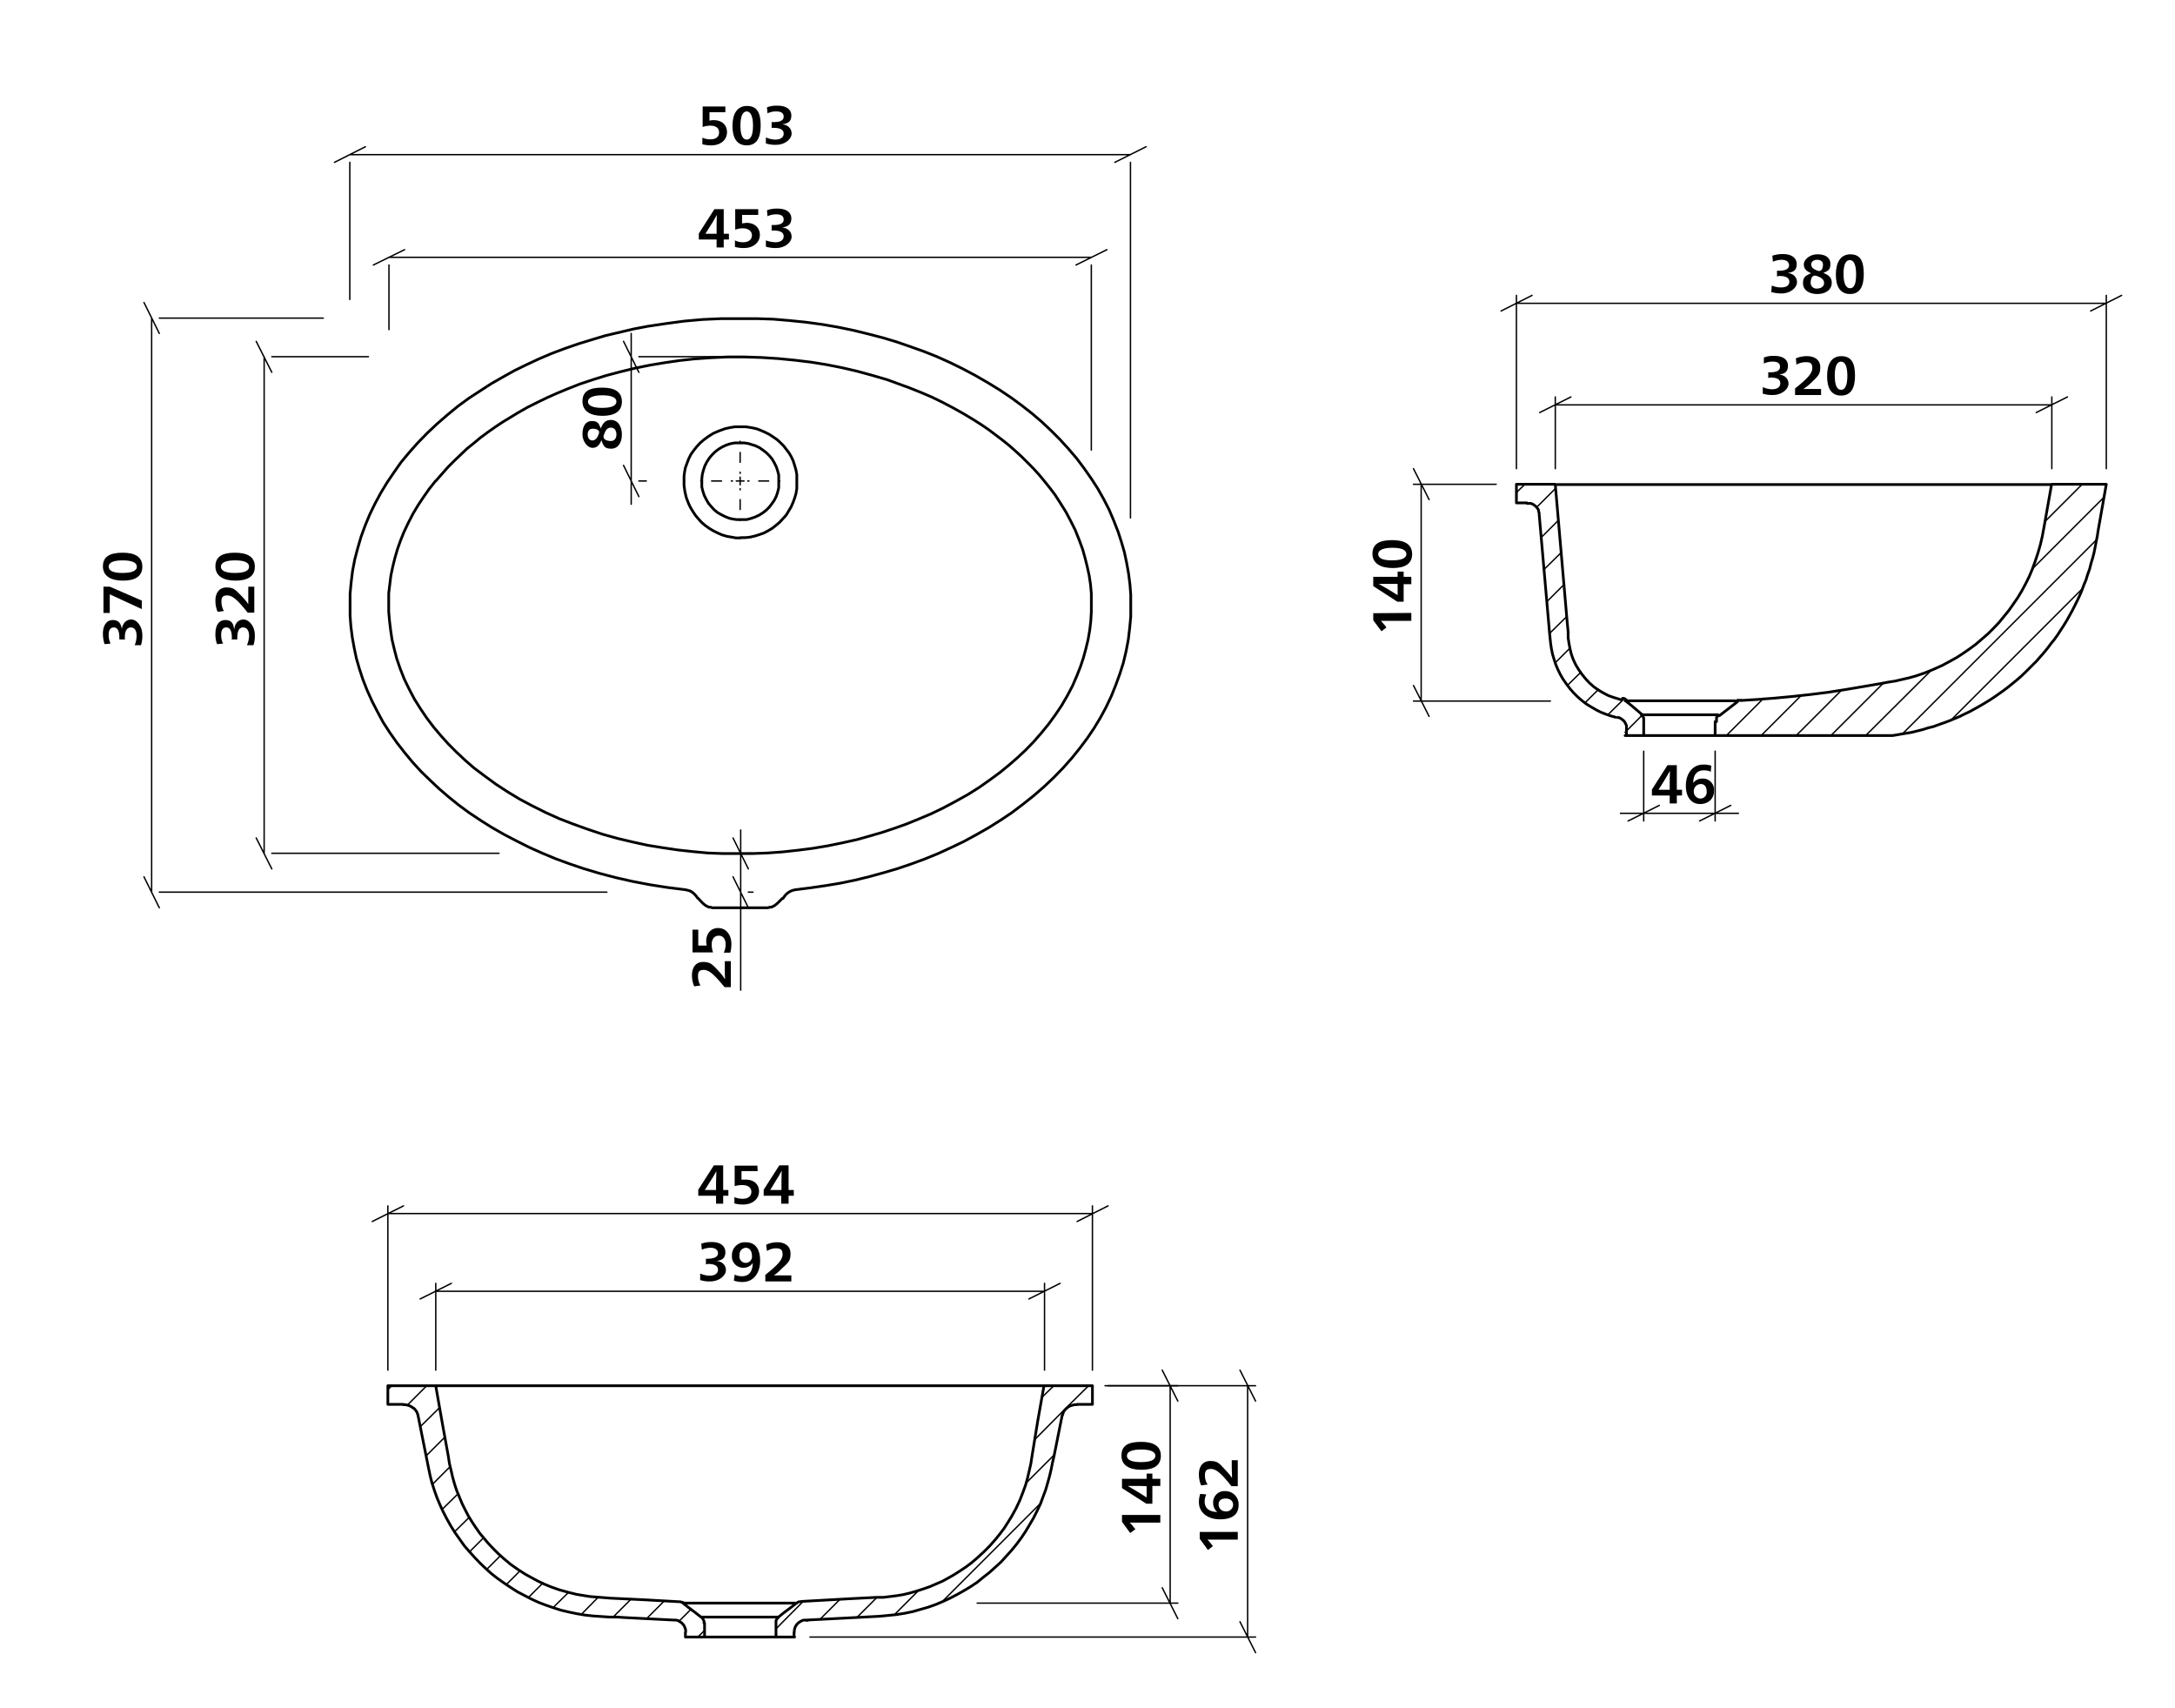 <svg viewBox="0 0 794.6 623.9" xmlns="http://www.w3.org/2000/svg"><path d="m265 41h-5.8v3.1a4.4 4.4 0 0 1 1.6-.2c2.9 0 4.8 1.7 4.8 4.4s-2.2 4.8-5.8 4.8a12.2 12.2 0 0 1 -3.2-.4v-2.4a7.2 7.2 0 0 0 2.9.6c1.9 0 3.2-.8 3.2-2.5s-1.2-2.5-3.3-2.5a8.6 8.6 0 0 0 -2.7.5v-7.5h8.3z"/><path d="m277.9 45.8c0 4.6-1.5 7.3-5.1 7.3s-5.2-2.7-5.2-7.1 1.7-7.3 5.3-7.3 5 2.4 5 7.1zm-7.4 0c0 3.5.8 5.2 2.3 5.2s2.3-1.7 2.3-5.1-.9-5.2-2.3-5.2-2.3 1.7-2.3 5.1z"/><path d="m281.9 46.7v-2.1h.7c2.4 0 3.7-.6 3.7-2s-1.1-1.9-2.7-1.9a7.1 7.1 0 0 0 -3.2.7l-.2-2.2a10.1 10.1 0 0 1 3.8-.6c3.2 0 5.1 1.3 5.1 3.6s-1.4 3-3.4 3.2c2.1.2 3.5 1.5 3.5 3.4s-2.3 4.1-5.7 4.1a11.4 11.4 0 0 1 -3.7-.5v-2.2a9.3 9.3 0 0 0 3.4.8c1.8 0 3.1-.7 3.1-2.2s-1.4-2.1-3.8-2.1z"/><path d="m264.4 85.4h1.9v2.1h-1.9v2.9h-2.6v-2.9h-6.5v-2.2l5.7-8.9h3.4zm-2.6-2.4c0-1.1 0-3 .1-4.5-.6 1-1.5 2.7-2 3.4l-2.2 3.5h4.1z"/><path d="m277 78.5h-5.9v3.1l1.6-.2c2.9 0 4.9 1.7 4.9 4.4s-2.3 4.8-5.8 4.8a12.4 12.4 0 0 1 -3.3-.4v-2.4a6.2 6.2 0 0 0 2.9.7c2 0 3.3-.9 3.3-2.5s-1.3-2.6-3.4-2.6a8.6 8.6 0 0 0 -2.7.5v-7.5h8.4z"/><path d="m281.9 84.2v-2h.7c2.4 0 3.7-.6 3.7-2s-1.1-1.9-2.7-1.9a7.1 7.1 0 0 0 -3.2.7l-.2-2.2a10.1 10.1 0 0 1 3.8-.6c3.2 0 5.1 1.3 5.1 3.6s-1.4 3-3.4 3.3c2.1.2 3.5 1.5 3.5 3.4s-2.3 4.1-5.7 4.1a11.4 11.4 0 0 1 -3.7-.5v-2.3a11.5 11.5 0 0 0 3.4.7c1.8 0 3.1-.7 3.1-2.2s-1.4-2.1-3.8-2.1z"/><path d="m45.7 233.6h-2.1v-.7c0-2.3-.6-3.7-2-3.7s-1.9 1.1-1.9 2.7a7.1 7.1 0 0 0 .7 3.2l-2.2.2a12.6 12.6 0 0 1 -.6-3.8c0-3.1 1.4-5 3.6-5s3 1.3 3.3 3.3c.3-2.1 1.6-3.5 3.5-3.5s4 2.4 4 5.7a11.4 11.4 0 0 1 -.5 3.7h-2.3a9 9 0 0 0 .7-3.4c0-1.8-.6-3.1-2.1-3.1s-2.2 1.4-2.2 3.8a1.7 1.7 0 0 0 .1.6z"/><path d="m40.1 214.3 11.7 5.1v3.1l-11.7-5.4v6.8h-2.3v-9.6z"/><path d="m44.8 201.9c4.5 0 7.2 1.5 7.2 5.1s-2.7 5.1-7.1 5.1-7.3-1.7-7.3-5.2 2.4-5 7.2-5zm-.1 7.4c3.5 0 5.3-.8 5.3-2.3s-1.8-2.3-5.2-2.3-5.1.8-5.1 2.3 1.7 2.3 5 2.3z"/><path d="m86.7 233.6h-2.1a1.7 1.7 0 0 0 .1-.7c0-2.3-.6-3.7-2-3.7s-1.9 1.1-1.9 2.7a7.1 7.1 0 0 0 .7 3.2l-2.2.2a10.1 10.1 0 0 1 -.6-3.8c0-3.1 1.3-5 3.6-5s3 1.3 3.2 3.3h.1c.2-2.1 1.5-3.5 3.4-3.5s4.1 2.4 4.1 5.7a11.4 11.4 0 0 1 -.5 3.7h-2.4a9.3 9.3 0 0 0 .8-3.4c0-1.8-.7-3.1-2.2-3.1s-2.1 1.4-2.1 3.8z"/><path d="m79.5 223.5a10.5 10.5 0 0 1 -.8-4.2c0-2.5 1.3-4.7 4-4.7s3.3.8 5.8 3.4a18.7 18.7 0 0 1 2.2 2.7v-6.4h2.2v9.5h-2.4c-3.6-4.5-5.5-6.3-7.5-6.3s-2.1 1.1-2.1 2.5a6.8 6.8 0 0 0 .9 3.2z"/><path d="m85.8 201.9c4.6 0 7.3 1.5 7.3 5.1s-2.7 5.1-7.1 5.1-7.3-1.7-7.3-5.2 2.4-5 7.1-5zm0 7.4c3.5 0 5.2-.8 5.2-2.3s-1.7-2.3-5.1-2.3-5.2.8-5.2 2.3 1.7 2.3 5.1 2.3z"/><path d="m253.6 360.3a10.3 10.3 0 0 1 -.8-4.1c0-2.6 1.3-4.8 4-4.8s3.4.8 5.8 3.4a18.5 18.5 0 0 1 2.2 2.8h.1c-.1-1.3-.1-2.9-.1-4.2v-2.3h2.2v9.5h-2.3c-3.7-4.5-5.6-6.3-7.6-6.3s-2.1 1.1-2.1 2.5a6.8 6.8 0 0 0 .9 3.2z"/><path d="m255.1 339.6v5.8h3.1a7.7 7.7 0 0 1 -.2-1.5c0-2.9 1.7-4.9 4.4-4.9s4.8 2.3 4.8 5.8a12.2 12.2 0 0 1 -.4 3.2h-2.4a6.6 6.6 0 0 0 .7-3c0-1.9-.9-3.2-2.5-3.2s-2.6 1.2-2.6 3.3a9.2 9.2 0 0 0 .5 2.8h-7.5v-8.3z"/><path d="m223.2 153.4c2.5 0 4 2.3 4 5.3s-1.4 5.2-3.9 5.2-2.8-1-3.6-3.1c-.8 2.1-1.8 2.8-3.3 2.8s-3.6-2-3.6-5 1.2-4.8 3.4-4.8 2.5.8 3.3 2.7c.8-2.2 1.9-3.1 3.7-3.1zm-6.7 3.2c-1.2 0-1.8.9-1.8 2.1s.6 2.2 1.7 2.2 1.9-1 2.4-2.5-1.3-1.8-2.3-1.8zm6.7 4.5c1.3 0 2-1 2-2.4s-.7-2.5-2-2.5-2 .9-2.6 2.7 1.4 2.2 2.6 2.2z"/><path d="m220 141.6c4.5 0 7.2 1.5 7.2 5.1s-2.7 5.2-7.1 5.2-7.3-1.7-7.3-5.3 2.4-5 7.2-5zm-.1 7.4c3.5 0 5.3-.8 5.3-2.3s-1.8-2.3-5.2-2.3-5.2.9-5.2 2.3 1.7 2.3 5.1 2.3z"/><path d="m646 138.1v-2.1h.6c2.4 0 3.7-.6 3.7-2s-1-1.9-2.6-1.9a7.2 7.2 0 0 0 -3.3.7v-2.2a9.5 9.5 0 0 1 3.8-.6c3.1 0 5 1.3 5 3.6s-1.3 3-3.3 3.2c2.1.2 3.5 1.5 3.5 3.4s-2.4 4.1-5.8 4.1a11.2 11.2 0 0 1 -3.6-.5v-2.4a8.8 8.8 0 0 0 3.4.8c1.7 0 3-.7 3-2.2s-1.3-2.1-3.7-2.1z"/><path d="m656.1 130.9a10.3 10.3 0 0 1 4.1-.8c2.6 0 4.8 1.3 4.8 4s-.8 3.3-3.4 5.8a18.5 18.5 0 0 1 -2.8 2.2h6.5v2.2h-9.5v-2.4c4.5-3.6 6.3-5.5 6.3-7.5s-1.1-2.1-2.5-2.1a7.1 7.1 0 0 0 -3.3.9z"/><path d="m677.7 137.2c0 4.6-1.5 7.3-5.1 7.3s-5.1-2.7-5.1-7.1 1.6-7.3 5.2-7.3 5 2.4 5 7.1zm-7.4 0c0 3.5.8 5.2 2.3 5.2s2.3-1.7 2.3-5.1-.8-5.2-2.3-5.2-2.3 1.7-2.3 5.1z"/><path d="m515.6 223.9v2.9h-11.1l1.5 1.7.5.7-1.8 1.4-3-4v-2.6z"/><path d="m510.6 210.7v-1.9h2.2v1.9h2.8v2.7h-2.8v6.4h-2.3l-8.8-5.7v-3.4zm-2.3 2.6h-4.6l3.5 2 3.4 2.1v-4.1z"/><path d="m508.6 197.3c4.5 0 7.3 1.5 7.3 5.1s-2.7 5.1-7.1 5.1-7.4-1.7-7.4-5.2 2.4-5 7.2-5zm-.1 7.4c3.5 0 5.3-.8 5.3-2.3s-1.8-2.3-5.1-2.3-5.2.8-5.2 2.3 1.7 2.3 5 2.3z"/><path d="m612.6 288.5h1.9v2.1h-1.9v2.9h-2.6v-2.9h-6.5v-2.2l5.7-8.9h3.4zm-2.6-2.4c0-1.2 0-3 .1-4.5l-2 3.4-2.2 3.5h4.1z"/><path d="m625 281.9a6 6 0 0 0 -2.6-.5c-2.4 0-3.8 1.6-3.8 4.6a4.1 4.1 0 0 1 3.3-1.6 4.1 4.1 0 0 1 4.3 4.5c0 2.8-2 4.8-5.1 4.8s-5.2-2.4-5.2-6.7 2.4-7.7 6.3-7.7a9.1 9.1 0 0 1 3 .4zm-6.2 7.1a2.5 2.5 0 0 0 2.4 2.7 2.3 2.3 0 0 0 2.3-2.6c0-1.5-.6-2.7-2.2-2.7a2.6 2.6 0 0 0 -2.5 2.6z"/><path d="m649.2 101v-2.1h.7c2.4 0 3.7-.7 3.7-2s-1.1-2-2.7-2a8.8 8.8 0 0 0 -3.2.7l-.2-2.2a12.6 12.6 0 0 1 3.8-.6c3.2 0 5.1 1.4 5.1 3.7s-1.4 3-3.4 3.2c2.1.2 3.5 1.5 3.5 3.4s-2.3 4.1-5.7 4.1a15.7 15.7 0 0 1 -3.7-.5l.2-2.4a8.5 8.5 0 0 0 3.3.7c1.8 0 3.1-.6 3.1-2.1s-1.4-2.1-3.8-2.1z"/><path d="m669.2 103.3c0 2.6-2.3 4.1-5.3 4.1s-5.2-1.5-5.2-3.9 1-2.8 3-3.7c-2-.8-2.7-1.8-2.7-3.3s2-3.6 5-3.6 4.7 1.3 4.7 3.5-.8 2.5-2.6 3.3c2.2.8 3.1 1.9 3.1 3.6zm-7.7 0a2.1 2.1 0 0 0 2.4 2.1c1.4 0 2.5-.8 2.5-2s-.9-2-2.7-2.6-2.2 1.3-2.2 2.5zm4.5-6.6c0-1.2-.9-1.8-2.1-1.8s-2.2.6-2.2 1.7.9 1.8 2.4 2.3 1.9-1.2 1.9-2.2z"/><path d="m680.9 100.1c0 4.5-1.4 7.3-5 7.3s-5.2-2.7-5.2-7.1 1.7-7.4 5.3-7.4 4.9 2.4 4.9 7.2zm-7.4-.1c0 3.6.9 5.3 2.4 5.3s2.2-1.7 2.2-5.1-.8-5.2-2.3-5.2-2.3 1.7-2.3 5z"/><path d="m257.9 461.9v-2.1h.7c2.3 0 3.7-.7 3.7-2s-1.1-2-2.7-2a8.3 8.3 0 0 0 -3.2.7l-.2-2.2a11.6 11.6 0 0 1 3.8-.6c3.1 0 5 1.4 5 3.7s-1.3 3-3.3 3.2c2.1.2 3.5 1.5 3.5 3.4s-2.4 4.1-5.8 4.1a11.2 11.2 0 0 1 -3.6-.5v-2.4a8.8 8.8 0 0 0 3.4.8c1.8 0 3.1-.7 3.1-2.2s-1.4-2.1-3.8-2.1z"/><path d="m268.4 465.6a6 6 0 0 0 2.7.6c2.6 0 3.8-1.8 3.9-4.7h-.1a4 4 0 0 1 -3.2 1.6 4.1 4.1 0 0 1 -4.3-4.4 4.7 4.7 0 0 1 5.1-4.9c3.4 0 5.2 2.4 5.2 6.8s-2.4 7.7-6.4 7.7a9.8 9.8 0 0 1 -3.2-.5zm6.3-7c0-1.6-.9-2.8-2.2-2.8a2.4 2.4 0 0 0 -2.3 2.7 2.3 2.3 0 1 0 4.5.1z"/><path d="m279.9 454.7a9 9 0 0 1 4.2-.9c2.5 0 4.7 1.3 4.7 4.1s-.8 3.3-3.4 5.7a15 15 0 0 1 -2.7 2.3h6.4v2.2h-9.5v-2.4c4.5-3.6 6.3-5.5 6.3-7.5s-1.1-2.2-2.5-2.2a6 6 0 0 0 -3.2 1z"/><path d="m264.2 434.7h1.9v2.1h-1.9v2.9h-2.6v-2.9h-6.5v-2.2l5.7-8.9h3.4zm-2.6-2.3c0-1.2.1-3 .1-4.6a34 34 0 0 1 -2 3.4l-2.2 3.5h4.1z"/><path d="m276.8 427.8h-5.9v3.1h1.5c2.9 0 4.9 1.6 4.9 4.3s-2.3 4.8-5.8 4.8a11.7 11.7 0 0 1 -3.2-.4v-2.3a7.7 7.7 0 0 0 3 .6c1.9 0 3.2-.9 3.2-2.5s-1.2-2.5-3.4-2.5a8.4 8.4 0 0 0 -2.7.4v-7.5h8.3z"/><path d="m288.1 434.7h1.9v2.1h-1.9v2.9h-2.7v-2.9h-6.4v-2.2l5.7-8.9h3.4zm-2.6-2.3c0-1.2 0-3 .1-4.6h-.1a34 34 0 0 1 -2 3.4l-2.1 3.5h4.1z"/><path d="m423.9 553.4v2.8h-11.2a9.2 9.2 0 0 1 1.5 1.7l.6.7-1.9 1.4-3-4.1v-2.5z"/><path d="m418.9 540.2v-1.9h2.1v1.9h2.9v2.6h-2.9v6.5h-2.2l-8.9-5.7v-3.4zm-2.4 2.6h-4.5l3.4 2 3.5 2.2v-4.1z"/><path d="m416.9 526.7c4.5 0 7.2 1.5 7.2 5.1s-2.7 5.1-7.1 5.1-7.3-1.6-7.3-5.2 2.4-5 7.2-5zm-.1 7.4c3.5 0 5.3-.8 5.3-2.3s-1.8-2.3-5.2-2.3-5.2.8-5.2 2.3 1.7 2.3 5.1 2.3z"/><path d="m452.2 559.6v2.8h-11.1a15.6 15.6 0 0 1 1.5 1.7l.5.7-1.8 1.4-3-4.1v-2.5z"/><path d="m440.7 545.9a6.2 6.2 0 0 0 -.6 2.6c0 2.4 1.7 3.8 4.6 3.8a4.3 4.3 0 0 1 -1.5-3.3 4.1 4.1 0 0 1 4.4-4.3 4.8 4.8 0 0 1 4.9 5.1c0 3.5-2.4 5.2-6.8 5.2s-7.7-2.4-7.7-6.3a9 9 0 0 1 .5-3zm7 6.2a2.5 2.5 0 0 0 2.8-2.4c0-1.5-1.2-2.3-2.7-2.3s-2.6.6-2.6 2.2a2.5 2.5 0 0 0 2.5 2.5z"/><path d="m438.8 542.6a10.3 10.3 0 0 1 -.8-4.1c0-2.6 1.3-4.8 4.1-4.8s3.3.8 5.7 3.4a20.5 20.5 0 0 1 2.3 2.8c0-1.3-.1-2.9-.1-4.2v-2.3h2.2v9.5h-2.3c-3.6-4.5-5.5-6.3-7.5-6.3s-2.2 1.1-2.2 2.5a6 6 0 0 0 1 3.2z"/><g fill="none" stroke="#000" stroke-linecap="round" stroke-linejoin="round"><path d="m270.4 172.9v-11.7" stroke-dasharray="86.4 3.6 3.6 3.6" stroke-dashoffset="85.99" stroke-width=".51"/><path d="m267.6 175.7h-11.6" stroke-dasharray="86.4 3.6 3.6 3.6" stroke-dashoffset="85.99" stroke-width=".51"/><path d="m270.4 178.5v11.6" stroke-dasharray="86.4 3.6 3.6 3.6" stroke-dashoffset="85.99" stroke-width=".51"/><path d="m273.2 175.7h11.7" stroke-dasharray="86.4 3.6 3.6 3.6" stroke-dashoffset="85.99" stroke-width=".51"/><path d="m270.4 175.7h1.4m-1.4 0v1.4m0-1.4h-1.4m1.4 0v-1.4" stroke-width=".51"/><path d="m393.1 96.8 11.3-5.6m-256.6 0-11.4 5.6m5.7-2.8h256.6m0 70.4v-67.6m-256.6 23.6v-23.6m265.2-37.5 11.4-5.7m-285.2 0-11.3 5.7m5.6-2.8h285.2m0 132.7v-129.9m-285.2 50.1v-50.1" stroke-width=".51"/><path d="m273.4 331.6-5.6-11.3m0-14.2 5.6 11.3m-2.8 8.5v35.8m0-50v14.2m0-14.2v-8.5m4.5 22.7h-1.7m1.7-14.2h-1.7" stroke-width=".51"/><path d="m233.4 181.4-5.6-11.4m0-45.3 5.6 11.3m-2.8 39.7v8.5m0-53.9v45.4m0-45.4v-8.5m5.5 53.9h-2.7m38.2-45.4h-38.2m-139.8 175.8 5.7 11.3m0-181.4-5.7-11.3m2.9 5.6v181.4m85.8 0h-83m35.3-181.4h-35.3m-46.7 190 5.6 11.3m0-209.8-5.6-11.3m2.8 5.7v209.7m166.3 0h-163.5m59.9-209.7h-59.9" stroke-width=".51"/><path d="m393.5 446.2 11.3-5.7m-257.4 0-11.4 5.7m5.7-2.9h257.4m0 57.2v-60m-257.4 60v-60m234.2 34 11.4-5.7m-222.4 0-11.4 5.7m5.7-2.8h222.4m0 28.8v-31.7m-222.4 31.7v-31.7" stroke-width=".51"/><path d="m763.8 113.6 11.3-5.7m-215.4 0-11.3 5.7m5.6-2.8h215.5m0 60.4v-63.3m-215.5 63.3v-63.3" stroke-width=".51"/><path d="m632.3 294.2-11.4 5.7m-26.1 0 11.4-5.7m20.4 2.9h8.5m-34.6 0h26.1m-26.1 0h-8.5m34.6-22.7v25.5m-26.1-25.5v25.5" stroke-width=".51"/><path d="m743.9 150.7 11.4-5.7m-181.4 0-11.4 5.7m5.7-2.8h181.4m0 23.3v-26.2m-181.4 26.2v-26.2" stroke-width=".51"/><path d="m430.3 511.8-5.7-11.3m0 79.5 5.7 11.3m-2.8-5.7v-79.4m-23.8 0h26.6m-73.3 79.4h73.3" stroke-width=".51"/><path d="m522.1 182.5-5.7-11.3m0 79.2 5.7 11.3m-2.9-5.6v-79.2m27.4 0h-30.2m50 79.2h-50" stroke-width=".51"/><path d="m453 592.4 5.7 11.3m0-91.9-5.7-11.3m2.8 5.7v91.8m-159.9 0h162.8m-53.9-91.8h53.9" stroke-width=".51"/><path d="m270.4 189.8h-1.3l-1.4-.2-1.3-.3-1.5-.6-1.4-.7-1.4-.8-1.2-1-1.1-1.2-1-1.2-.8-1.4-.7-1.4-.5-1.5-.4-1.6v-3.1l.2-1.6.4-1.5.5-1.5.7-1.4.9-1.4 1-1.2 1.1-1.1 1.3-1 1.3-.8 1.5-.7 1.5-.5 1.6-.3h3.5l1.4.2 1.3.4 1.3.4 1.5.7 1.3.9 1.3 1 1.1 1.1 1 1.2.8 1.4.7 1.4.5 1.5.4 1.5v4.7l-.4 1.6-.5 1.5-.7 1.4-.9 1.3-1 1.3-1.1 1.1-1.3 1-1.3.8-1.5.7-1.5.5-1.5.4h-2.3m0 6.6h1.8l1.8-.2 1.7-.4 1.6-.5 1.7-.6 1.5-.8 1.5-.9 1.4-1.1 1.3-1.1 1.2-1.3 1.2-1.3.9-1.5.9-1.5.7-1.6.6-1.6.5-1.7.3-1.8v-5.1l-.3-1.7-.5-1.7-.5-1.6-.7-1.5-.8-1.4-1-1.3-1-1.3-1.2-1.2-1.2-1.1-1.3-.9-1.5-1-1.6-.8-1.6-.7-1.6-.6-1.9-.4-2-.3h-3.8l-1.9.3-1.8.4-2.2.8-2.1.9-1.9 1.2-1.5 1.1-1.4 1.2-1.3 1.4-1.1 1.4-1 1.4-.8 1.6-.6 1.6-.6 1.6-.3 1.6-.2 1.6v3.3l.3 2.2.5 2.2.8 2.1.7 1.5.9 1.5 1 1.5 1.1 1.3 1.2 1.3 1.3 1.1 1.4 1 1.5.9 1.6.8 1.6.7 1.7.5 1.7.3 1.7.3h1.7m15.4 131.7.2-.2.2-.3.2-.3m0 0 .6-.7.7-.6.8-.5 1-.4 1-.2m0 0 5.5-.7 5.5-.8 5.4-.9 5.3-1.1 5.3-1.3 5.1-1.4 5.1-1.5 5-1.7 4.9-1.8 4.9-2 4.8-2.2 4.6-2.2 4.6-2.5 4.4-2.5 4.3-2.7 4.2-2.8 4.1-3.1 3.9-3.1 3.8-3.3 3.6-3.4 3.4-3.5 3.2-3.6 2.9-3.6 2.7-3.6 2.5-3.7 2.3-3.8 2.1-3.9 1.9-4 1.6-4 1.5-4.1 1.3-4.1 1-4.2.8-4.2.5-4.2.4-4.2v-8.1l-.3-3.8-.5-3.9-.7-3.9-.8-3.8-1.1-3.8-1.2-3.7-1.6-4.1-1.7-4-2-3.9-2.2-3.9-2.4-3.7-2.6-3.7-2.7-3.6-3-3.5-3.1-3.4-3.3-3.3-3.3-3.1-3.5-3-3.7-2.9-3.8-2.8-4.3-2.9-4.4-2.7-4.5-2.6-4.7-2.5-4.7-2.3-4.9-2.2-4.8-1.9-4.8-1.7-4.9-1.7-5-1.5-5-1.3-5.7-1.4-5.8-1.2-5.8-1-5.9-.8-5.9-.6-5.9-.5-6-.2h-13l-6.8.3-6.8.6-6.7.9-6.7 1-5.2 1-5.1 1.2-5.1 1.2-5 1.5-4.9 1.5-4.9 1.7-4.8 1.8-4.7 2-4.5 2.1-4.5 2.2-4.3 2.4-4.2 2.4-4 2.6-4 2.6-4.1 3-3.9 3.2-3.8 3.3-3.6 3.4-3.4 3.5-3.2 3.6-2.9 3.5-2.6 3.7-2.5 3.7-2.3 3.8-2.1 3.9-1.9 3.9-1.7 4.1-1.5 4.1-1.2 4.1-1.1 4.2-.8 4.2-.5 4.1-.4 4.2v8.1l.3 3.9.5 3.9.7 3.9.8 3.8 1.1 3.8 1.2 3.7 1.6 4.1 1.8 4 2 3.9 2.1 3.9 2.4 3.7 2.6 3.7 2.8 3.6 2.9 3.5 3.1 3.4 3.3 3.2 3.4 3.2 3.5 3 3.6 2.9 3.8 2.8 4.2 2.8 4.3 2.7 4.4 2.5 4.6 2.4 4.6 2.3 4.7 2.1 4.8 2 4.9 1.8 5 1.7 6 1.8 6.1 1.6 6.2 1.4 6.3 1.2 6.4 1 6.4.8m0 0 .9.2 1 .3.8.5.7.6.7.8m0 0 .2.3.2.3.3.2m0 0 1.7 1.8m0 0 .5.4.5.4.6.3.6.3h.6l.6.2h.7m0 0h19.1m0 0h.6l.6-.2h.6l.6-.3.6-.3.5-.4.5-.4m0 0 1.8-1.8m-126.6-152.5 2.2-2.5 2.2-2.5 2.4-2.4 2.3-2.2 2.3-2.2 2.5-2 2.4-2 2.7-2 2.7-1.9 2.7-1.8 2.8-1.7 2.8-1.7 3.5-2 3.6-1.8 3.5-1.7 3.6-1.6 3.6-1.5 4.8-1.9 4.8-1.6 4.8-1.5 5.3-1.4 5.3-1.3 5.4-1.1 5.4-.9 5.5-.8 5.5-.6 5.7-.4 6.2-.3h6.3l6.2.2 6.2.4 6.1.6 5.8.7 5.6.9 5.6 1.1 5.6 1.3 5.5 1.5 5.5 1.6 4.1 1.5 4.1 1.5 4 1.6 4 1.7 4.1 2 4 2.1 3.9 2.2 3.8 2.3 2.5 1.6 2.5 1.7 2.4 1.8 2.5 1.9 2.4 1.9 2.4 2.1 2.4 2.2 2.1 2.1 2.1 2.1 2.1 2.3 2 2.4 2 2.5 1.9 2.5 2 3.1 2 3.2 1.7 3.2 1.7 3.4 1.4 3.5 1.3 3.5.9 3.2.8 3.2.7 3.2.5 3.3.3 3.3v6.7l-.2 3.4-.4 3.4-.6 3.4-.8 3.3-.9 3.3-1.1 3.3-1.3 3.3-1.6 3.7-1.9 3.6-2.1 3.6-2.3 3.4-2.4 3.3-2.7 3.3-2.7 3.1-2.9 3-3.1 2.9-3.1 2.7-3.3 2.7-3.4 2.5-4.1 2.9-4.3 2.7-4.5 2.5-4.5 2.4-4.6 2.2-4.3 1.8-4.4 1.8-4.5 1.6-4.5 1.5-4.5 1.3-4.6 1.3-5.4 1.2-5.4 1.1-5.4.9-5.5.7-5.5.6-5.5.4-5.5.2h-10.9l-5.4-.2-5.4-.5-5.5-.6-5.4-.8-5.6-.9-5.5-1.2-5.5-1.3-5.4-1.5-5.4-1.8-5.3-1.9-5.2-2-5.1-2.3-5-2.5-4.5-2.4-4.3-2.6-4.3-2.8-4.1-3-4-3-3.2-2.8-3.1-2.9-2.9-2.9-2.8-3.1-2.7-3.2-2.5-3.3-2.3-3.4-2.2-3.5-1.9-3.6-1.8-3.7-1.5-3.8-1.3-3.8-.9-3.5-.8-3.4-.5-3.4-.4-3.3-.3-3.4v-6.8l.4-3.3.4-3.2.7-3.3.8-3.2.9-3.1 1.1-3.1 1.2-3 1.6-3.4 1.7-3.3 1.9-3.2 2-3 2.1-3 2.3-2.9" stroke-width=".99"/><path d="m593.7 267.5 6.1-6.1m-12.3-.4 5.4-5.3m-13.8 1 4.9-4.9m-11.3-1.5 4.9-4.8m-9.4-3.4 5.4-5.4m-7.5-5.3 6.3-6.2m-7.3-5.4 6.3-6.3m-7.3-5.5 6.3-6.2m-7.3-5.5 6.2-6.2m-8-4.7 7-7m-14.3 1.5 3.1-3m155.6 86.2 48.2-48.2m-65.9 53.2 71-71m-84.4 71.6 24-23.9m37-37.1 26-26m-99.7 87 19.3-19.3m59-59 13.5-13.5m-104.5 91.8 16.7-16.7m-29.5 16.7 14.8-14.8m-27.5 14.8 13.6-13.6" stroke-width=".51"/><path d="m599.6 261.1h28m6.6-5.1h-40.5m-39.7-72.3h3.8m4.5 4.1 1.6 18.2 2.2 25.2.2 2 .2 1.9.3 2 .4 1.9.6 2 .6 1.8.8 1.9.9 1.8 1 1.7 1.2 1.7 1.2 1.6 1.3 1.5 1.5 1.5 1.6 1.4 1.7 1.3 1.8 1.1 1.9 1.1 1.6.8 1.8.7 1.7.6 1.8.5m-36.2-85.1h14.2m-14.2 0v6.8m39.7 85h6.8m26.1 0h64.8m0 0 7.1-1.2m0 0 2-.5 2-.5 1.9-.6 2-.5 1.9-.7 2-.7 1.9-.7 1.9-.8 1.9-.8 1.8-.9 1.9-.9 1.8-1 1.8-1 1.7-1 1.8-1.1 1.7-1.1 1.7-1.2 1.7-1.2 1.6-1.2 1.6-1.3 1.6-1.3 1.5-1.3 1.5-1.4 1.5-1.5 1.4-1.4 1.5-1.5 1.3-1.5 1.4-1.6 1.3-1.6 1.2-1.6 1.3-1.6 1.2-1.7 1.1-1.7 1.1-1.7 1.1-1.8 1-1.8 1-1.8.9-1.8.9-1.8.9-1.9.8-1.9.7-1.9.8-1.9.6-2 .7-1.9.5-2 .6-2 .5-1.9.4-2 .4-2.1.4-2 .3-2m0 0 3-17m-19.9 0h19.9m-169 86.3v5.5m26.1 0h-26.1m26.1 0v-5.1m-26.1-.4v-.9l-.2-.4-.3-.4-.4-.4m28.2.3-.2.2-.3.2-.2.3v1.5m-32.9 2.8v2.3m40.6-12.4-6.6 5.1m-28.2-.3-2-1.7-2-1.7-2-1.6m34.1 5.3h.1m-28.2-.3h.1m36.3-5.3h-1.6m-40.8-.2-.3-.3-.5-.2h-.4m1.4.6h-.2m40.8.2h-.1m-40.5 10.1v-1l-.2-.4-.2-.4-.2-.4-.3-.4-.3-.3-.4-.3-.4-.3-.4-.2-.4-.2h-.5m-22-85.1h180.7m-181.4 0 1.7 19.7 1.7 19.6.9 10.4.2 2.1.2 2.1v2.1l.3 2 .4 2.1.5 2 .7 1.9.9 1.9 1.1 1.8 1.2 1.7 1.3 1.6 1.4 1.5 1.6 1.4 1.7 1.2 1.7 1 1.9 1 2 .7 1.3.4 1.3.4m43.6.3 6.4-.4 6.4-.5 6.4-.6 6.4-.7 6.4-.8 6.4-1 6.5-1.1 6.4-1.1 2.6-.5 2.6-.4 2.6-.6 2.6-.6 2.5-.7 3.2-1.1 3.2-1.3 3.1-1.4 3-1.6 2.5-1.4 2.3-1.5 2.3-1.6 2.3-1.7 2.2-1.9 2.2-1.9 2-2 2-2.1 1.8-2.2 1.8-2.2 1.6-2.3 1.6-2.3 1.5-2.5 1.4-2.6 1.3-2.6 1.1-2.6 1.1-3 1-3 .9-3.1.7-3 .6-3.2 2.8-15.8m-187.2 10.8v-.5l-.2-.4v-.5l-.2-.4-.3-.4-.3-.4-.3-.3-.4-.3-.4-.3-.4-.2-.5-.2h-1.4" stroke-width=".99"/><path d="m257.4 595.6-2.5 2.4m-2.4-10.2-4.5 4.5m-5.3-7.5-6.5 6.5m-5.6-7.2-6.5 6.5m-5.5-7.2-6.1 6.2m-4.7-8-5.6 5.5m-3.8-8.9-5.1 5.1m-3.2-9.6-4.9 4.9m-2.3-10.4-4.9 4.9m-1.3-11.4-5.1 5.1m-.1-12.6-5.3 5.2m1.2-13.8-5.7 5.6m2.8-15.5-6.3 6.3m4.3-17-6.8 6.8m4.9-17.6-7.1 7m2.4-15-7.1 7.1m-5.7-7.1-1.4 1.4m238.3 41.7-35.5 35.5m40.8-53.5-10.6 10.6m-38.8 38.8-9 9m70.8-83.5-8.4 8.3-11.1 11.2m-57.9 57.9-7.2 7.2m71.9-84.6-4.1 4m-74.1 74.1-7.2 7.2m-6.2-6.5-9.9 10" stroke-width=".51"/><path d="m256.3 590.7h28.2m6.6-5.1h-41.3m-102.5-72.6h-5.6m17.5-6.8h-17.5m0 6.8v-6.8m115.7 91.8h-6.8m148.5-85h-5.6m5.6-6.8h-17.5m17.5 0v6.8m-108.8 85h-6.8m0-5.1v5.1m-26.1 0v-5.1m26.1 5.1h-26.1m26.1-5.1v-.9l.2-.4.3-.4.5-.5m-28.3 0 .3.3.3.4.2.4.2.4v.7m32.9 3.4v1.7m-39.7 0v-1.7m-.9-10.7 1.9 1.5 2.4 1.8 2.3 1.8m28.2 0h.1m0 0 2-1.6 2.4-1.8 2.2-1.7m90.4-79.4-2.3 13-2.1 12.9-.4 2.6-.6 2.6-.6 2.6-.7 2.5-.9 2.5-1.2 3.1-1.4 3-1.6 2.9-1.3 2.1-1.4 2.2-1.5 2-1.6 2-2.2 2.5-2.3 2.3-2.4 2.2-2 1.7-2 1.5-2.1 1.4-2.2 1.4-2.1 1.2-2.2 1.2-2.3 1-2.3 1-2.3.8-2.5.8-2.4.7-2.5.6-2.4.4-2.4.3-2.5.3h-2.4l-9.8.5-17.8 1m-133.5-78.8h222.4m-133.5 78.9-12.5-.7-12.6-.6-2.5-.2-2.5-.2-2.5-.2-2.5-.4-2.4-.4-3.2-.8-3.2-.9-3.1-1.1-2.4-1-2.3-1.1-2.2-1.2-2.2-1.2-2.8-1.8-2.7-1.9-2.5-2.1-1.9-1.7-1.8-1.8-1.8-1.9-1.6-1.9-1.6-1.9-1.4-2-1.4-2.1-1.3-2.1-1.2-2.3-1.1-2.2-1-2.4-1-2.4-.8-2.4-.7-2.5-.6-2.6-.6-2.5-.4-2.6-2.3-12.7-2.3-13.1m88.9 78.9h.5l.4.2h.4l.3.2m.1 0h-.1m41.5 0h-.1m.1 0 .3-.2.4-.2h.8m-46.4 6.7h.7l.8.2.6.4.6.4.6.6.4.6.3.7.2.7v.8m39.7 0v-.7l.2-.8.3-.7.4-.6.6-.6.6-.4.7-.4.7-.2h.8m93.6-75-3 15-.6 2.6-.5 2.5-.6 2.5-.7 2.5-.7 2.4-.9 2.4-1 2.7-1.2 2.5-1.3 2.6-1.4 2.4-1.5 2.5-1.6 2.4-1.8 2.4-1.8 2.2-1.9 2.1-1.9 2.1-2.1 1.9-2.1 1.9-2.3 1.8-2.2 1.8-2.4 1.6-2.5 1.5-2.5 1.4-2.5 1.3-2.6 1.2-2.6 1.1-2.8 1-2.8.8-2.8.8-2.9.6-3.1.5-3 .3-3.1.3-9.4.5-17.4.9m-48.3 0-17.7-.9-3-.2h-2.9l-3-.2-2.9-.2-2.9-.3-3-.5-2.9-.6-3-.7-2.8-.9-2.9-1-2.6-1-2.6-1.2-2.5-1.3-2.5-1.3-2.5-1.6-2.4-1.6-2.4-1.7-2.3-1.8-2.1-1.9-2-1.9-2-2.1-1.9-2.1-1.9-2.2-1.7-2.4-1.7-2.4-1.5-2.4-1.4-2.5-1.3-2.5-1.2-2.6-1.1-2.6-1-2.8-.9-2.8-.7-2.8-.6-2.9-3.8-19m-5.4-3.8h.8l.8.2.7.2.6.3.6.4.6.4.5.6.4.6.2.5.2.6m235.5 0 .2-.7.3-.7.4-.5.5-.5.6-.5.7-.4.9-.3.9-.2h.8m-99 78.8h.6" stroke-width=".99"/></g></svg>